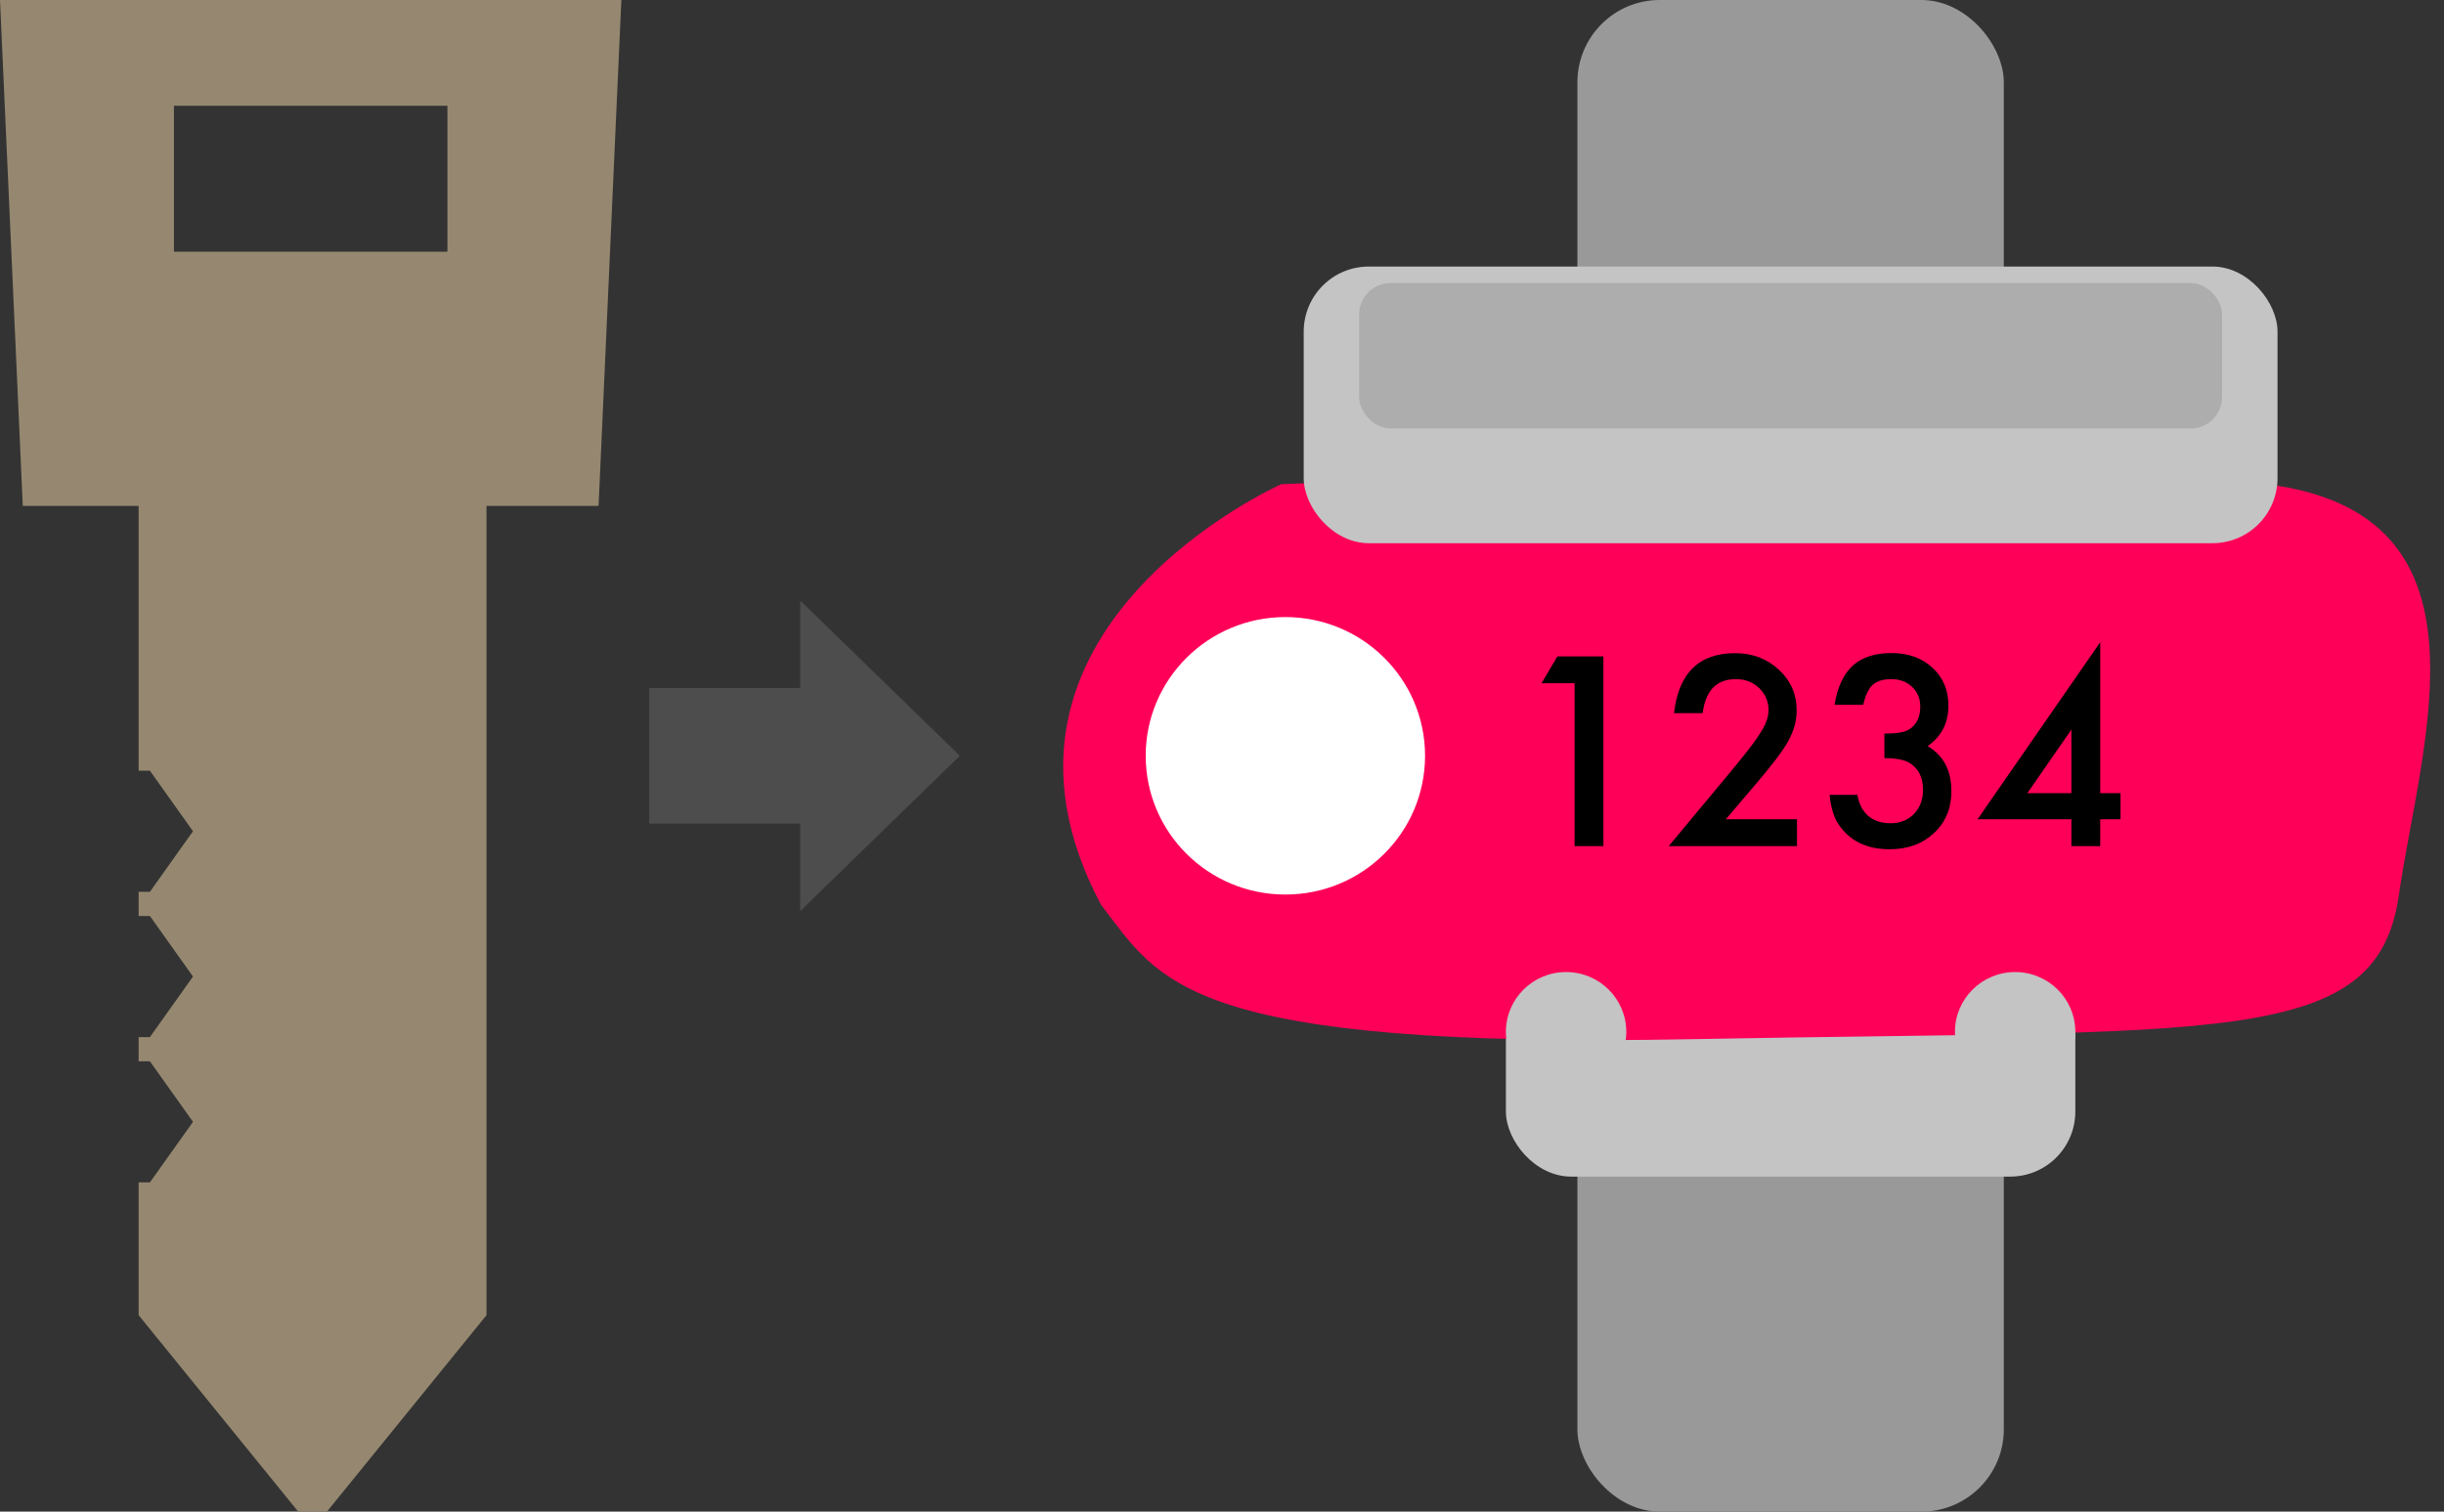 <?xml version="1.0" encoding="UTF-8"?>
<svg id="_イヤー_1" data-name="レイヤー 1" xmlns="http://www.w3.org/2000/svg" width="118" height="73" viewBox="0 0 118 73">
  <rect x="0" y="0" width="118" height="73" fill="#333333" stroke="none"/>
  <defs>
    <style>
      .cls-1 {
        fill: #fff;
      }

      .cls-2 {
        fill: #ff0058;
      }

      .cls-3 {
        fill: #999;
      }

      .cls-4 {
        fill: #c4c4c4;
      }

      .cls-5 {
        fill: #adadad;
      }

      .cls-6 {
        fill: #968870;
      }

      .cls-7 {
        fill: #4d4d4d;
      }
    </style>
  </defs>
  <g>
    <rect class="cls-3" x="76.159" width="20.588" height="73" rx="3.975" ry="3.975"/>
    <rect class="cls-4" x="72.707" y="40.864" width="27.493" height="15.957" rx="3.143" ry="3.143"/>
    <path class="cls-2" d="M61.867,23.382s-15.8,7.009-8.701,20.322c2.84,3.658,3.926,6.955,28.575,6.48,25.39-.49,33.012,.467,34.077-6.939,1.065-7.406,4.97-18.453-6.389-19.863-11.359-1.411-47.562,0-47.562,0Z"/>
    <ellipse class="cls-1" cx="62.06" cy="36.5" rx="6.744" ry="6.7"/>
    <rect class="cls-4" x="62.945" y="12.872" width="47.017" height="13.361" rx="3.143" ry="3.143"/>
    <rect class="cls-5" x="65.623" y="13.669" width="41.662" height="7.023" rx="1.512" ry="1.512"/>
    <ellipse class="cls-4" cx="97.294" cy="49.83" rx="2.906" ry="2.887"/>
    <ellipse class="cls-4" cx="75.613" cy="49.83" rx="2.906" ry="2.887"/>
    <g>
      <path d="M76.023,32.992h-1.594l.765-1.293h2.221v9.165h-1.392v-7.872Z"/>
      <path d="M83.326,39.564h3.435v1.3h-6.195l3.203-3.853c.313-.384,.579-.716,.792-.996,.211-.282,.374-.517,.487-.708,.226-.372,.341-.706,.341-1.003,0-.428-.153-.785-.456-1.075-.303-.289-.677-.432-1.122-.432-.932,0-1.467,.548-1.603,1.644h-1.385c.224-1.931,1.204-2.898,2.946-2.898,.84,0,1.544,.266,2.115,.797,.573,.529,.861,1.185,.861,1.97,0,.498-.134,.988-.401,1.466-.136,.249-.334,.546-.593,.888-.261,.343-.591,.747-.99,1.214l-1.433,1.686Z"/>
      <path d="M90.982,36.608v-1.181c.589,0,.984-.066,1.189-.197,.361-.228,.543-.598,.543-1.104,0-.39-.132-.71-.395-.955-.259-.249-.596-.374-1.009-.374-.387,0-.685,.093-.896,.278-.203,.191-.355,.511-.453,.961h-1.387c.144-.862,.439-1.495,.884-1.895,.447-.403,1.07-.604,1.87-.604,.809,0,1.469,.239,1.979,.714,.51,.471,.765,1.077,.765,1.823,0,.839-.334,1.491-1.003,1.958,.765,.448,1.147,1.175,1.147,2.18,0,.822-.28,1.495-.838,2.018s-1.273,.783-2.144,.783c-1.112,0-1.937-.405-2.474-1.216-.224-.34-.366-.812-.424-1.412h1.344c.073,.442,.247,.783,.522,1.017,.278,.237,.639,.353,1.084,.353,.451,0,.823-.147,1.118-.444,.295-.305,.443-.691,.443-1.158,0-.617-.221-1.057-.664-1.318-.259-.149-.658-.224-1.199-.224Z"/>
      <path d="M101.402,38.304h.98v1.26h-.98v1.3h-1.392v-1.3h-4.53l5.922-8.549v7.289Zm-1.392,0v-3.068l-2.127,3.068h2.127Z"/>
    </g>
  </g>
  <path class="cls-6" d="M0,0L1.1,24.431H6.694v12.788h.544l2.08,2.924-2.08,2.924h-.544v1.169h.544l2.08,2.924-2.08,2.924h-.544v1.169h.544l2.08,2.924-2.08,2.924h-.544v6.412l7.703,9.486h1.389l7.703-9.486V24.431h5.411L30,0H0ZM21.602,12.157H8.398V5.107h13.205v7.05Z"/>
  <polygon class="cls-7" points="46.343 36.5 38.635 29 38.635 33.226 31.343 33.226 31.343 39.774 38.635 39.774 38.635 44 46.343 36.5"/>
</svg>